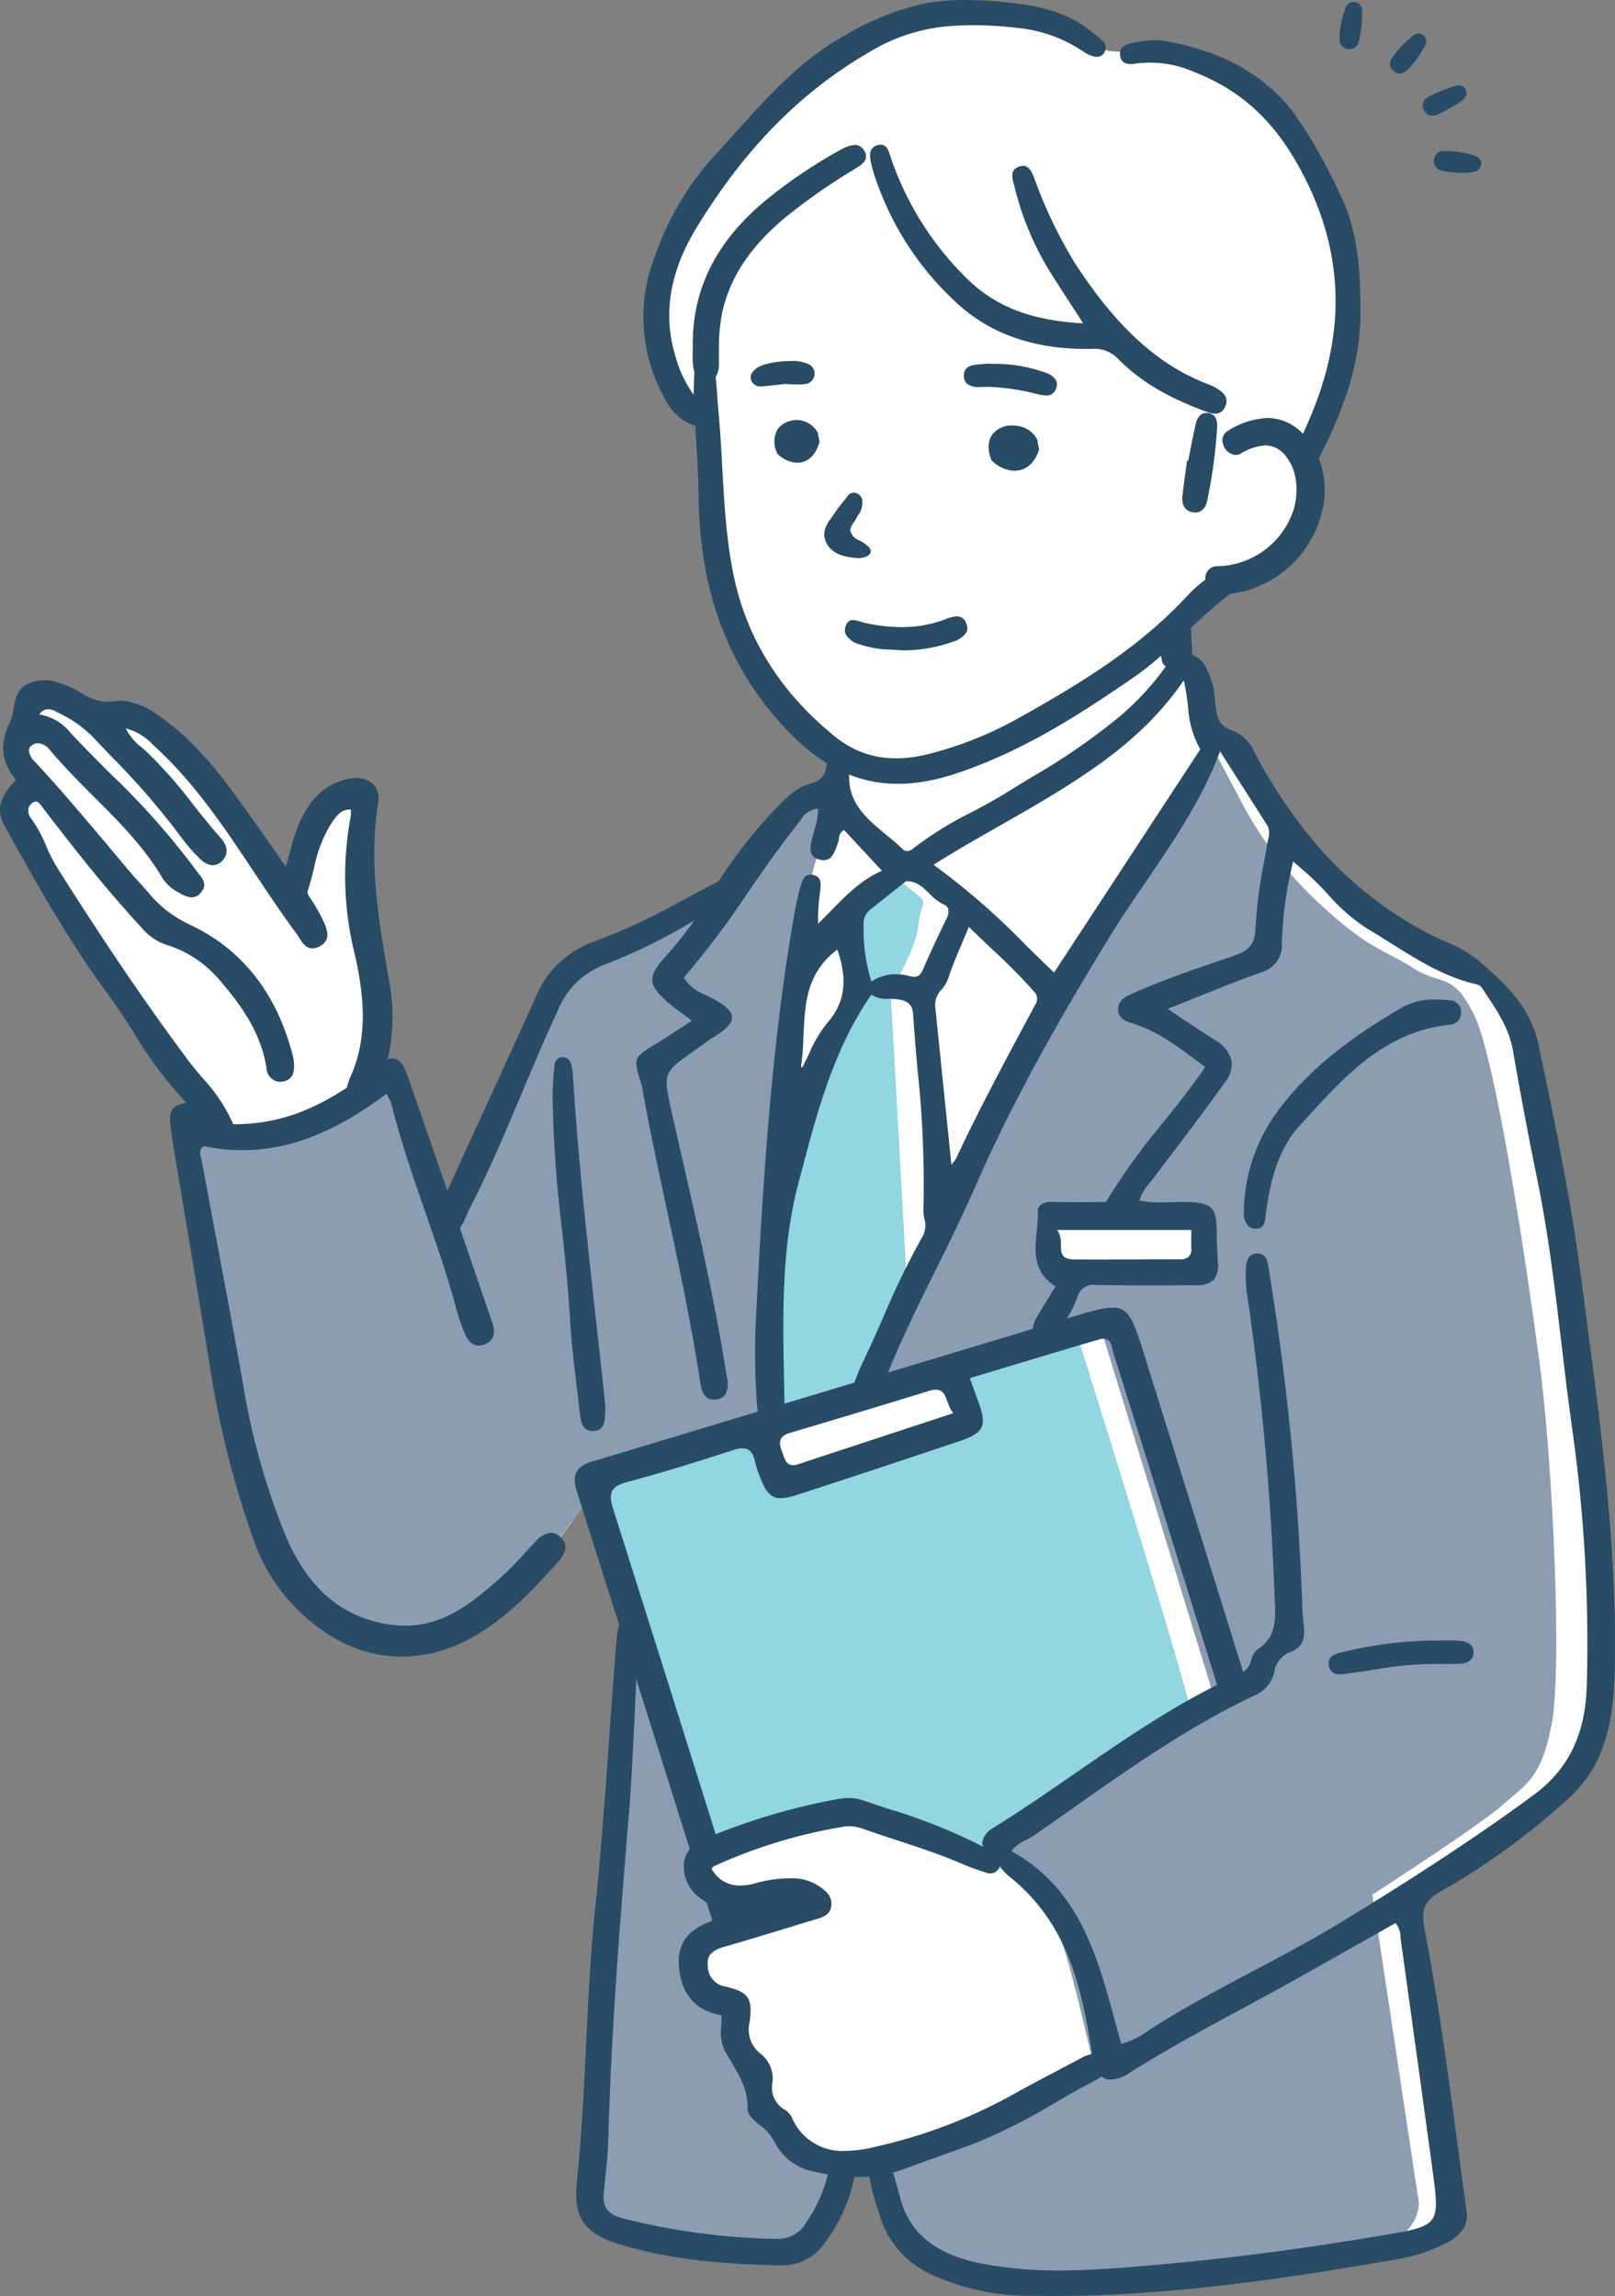 <svg xmlns="http://www.w3.org/2000/svg" xmlns:xlink="http://www.w3.org/1999/xlink" width="223.556" height="317.809" viewBox="0 0 223.556 317.809">
  <rect x="0" y="0" width="223.556" height="317.809" fill="#808080" stroke="none"/>
  <defs>
    <clipPath id="clip-path">
      <rect id="長方形_81" data-name="長方形 81" width="223.556" height="317.809" transform="translate(0 0)" fill="none"/>
    </clipPath>
  </defs>
  <g id="グループ_85" data-name="グループ 85" transform="translate(0 0.004)">
    <g id="グループ_84" data-name="グループ 84" transform="translate(0 -0.004)" clip-path="url(#clip-path)">
      <path id="パス_2051" data-name="パス 2051" d="M217.961,160.267c-1.625-30.265-18.063-19.786-34.727-41.22-4.776-7.407-5.307-11.2-7.657-12.822s-3.183.029-3.79-1.468-1.366-6.583-1.972-7.93-2.047-.224-2.2-2.02-.683-6.284-.683-6.284a72.8,72.8,0,0,1,5.687-5.237c1.289-.823,3.184-.748,5.686-1.646a11.329,11.329,0,0,0,7.271-13.131c-1.707-5.777,4.713-9.315,5.618-18.738,1.411-13.342-1.6-21.225-10.386-31.5-4.551-4.189-7.129-6.284-10.692-6.882s-5-1.721-8.189-1.2c-4.516.4-5.281-.256-6.7-1.566,0,0-19.445-10.29-34.474,1.573-18.531,15.018-27.333,26.574-24.945,40.5,5.3,14.144,6.312,2.326,7.127,22.107-.15,11.135,5.239,23.623,13.195,30.522,2.274,2.17,3.639,2.17,4.245,3.965s-.682,6.434-.682,6.434c-4.415-2.263-8.766,4.935-11.69,8.753a38.465,38.465,0,0,1-6.887,6.434l-15.544,7.257a10.58,10.58,0,0,0-5.459,5.329c-2.047,4.172-14.426,30.4-14.426,30.4-.828-2.037-6.012-18.3-6.728-19.716l-.391.129a5.085,5.085,0,0,0-2.9-.834c2.222-8.148-.433-16.5-1.354-25.854-.217-5.448,2.18-11.005.328-12.2s-3.378-1.417-4.9.763-3.378,5.121-3.705,7.846a9.208,9.208,0,0,1-1.961,4.576s-14.71-20.049-17.652-22.446-4.467-2.07-6.429-1.961c-2.9.35-7.686-2.524-9.48-3.378,0,0-3.16,1.853-2.942,3.16.07,2.165-1.864,5.661-.109,7.954.871,1.525,2.2,2.07,1.152,3.051s-2.863.872-1.9,3.487c3.456,7.137,20.632,32.511,26.3,39.974a7.394,7.394,0,0,0-2.567,2.362c-1.874.78,6.467,44.037,9.105,52.551,11.013,32.959,34.85,18.34,46.973-1.882L91.338,228.4c-.987,14.276-4.92,66.961-5,80.3,5,5.374,19.6,7.263,26.766,6.015,3.412-.255,7.127-6.613,7.127-6.613l1.971-5.237,4.17-.449c1.133,7.386,3.8,14.985,15.317,16.533,11.351-.058,56.251-.694,63.767-8.377.606-3.069-6.6-44.29-6.6-44.29,4.248-3.734,25.127-13.693,26.614-23.042,3.4-19.648-4.81-63.688-7.507-82.965" transform="translate(-4.52 -3.15)" fill="#fff"/>
      <path id="パス_2052" data-name="パス 2052" d="M342.1,618.274l-17.711,5.41c.614,2.029,1.333,4.029,1.829,6.094a1.391,1.391,0,0,1-.969,1.684c-3.272.8-6.4,2.244-9.623,3.227-3.139.957-6.4,1.7-9.469,2.878-1.711.656-4.016,2.082-5.437.327-1.441-1.781-1.847-4.084-2.443-6.235l-23.13,7.065,15.61,51.346s8.21-3.454,11.92-5.3,5.474.788,8.382,1.876,12.885,3.439,14.75,4.938a7.333,7.333,0,0,0,6.113,1.053c.967-.479-3.255-3.027,1.193-5.991s24.534-13.869,25.005-14.907S342.1,618.274,342.1,618.274" transform="translate(-193.148 -434.008)" fill="#92d6df"/>
      <path id="パス_2053" data-name="パス 2053" d="M493.581,430.695c-1.973-14.626-6.064-41.728-9.033-47.589s-4.372-3.809-8.331-6.319-6.2-2.607-12.765-8.719a52.233,52.233,0,0,1-11.565-15.286c-1.653-3.1-3.036-5.716-3.676-6.931-.391.725-.8,1.44-1.214,2.151-3.874,7.692-8.938,14.679-13.911,21.711-2.081,3.491-4.337,6.873-6.359,10.4-1.283,2.238-2.462,4.515-3.751,6.726-8.621,18.051-23.3,48.722-23.3,48.722l32.957-9.885,15.661,50.965-30.924,21.293.935,1.634s6.956,6.225,8.722,10.591,4.149,15.5,4.566,16.918-7.681,6-8.1,6.222-21.8,8.841-21.8,8.841,1.869,7.2,3.945,10.478,1.765,5.13,11.11,6,28.034-.591,36.547-2.26,18.481-2.542,21.077-4.071a5.664,5.664,0,0,0,2.6-4.584l-6.437-42.678s14.744-9.5,18.066-12.443,5.3-3.711,6.749-11.133.208-36.129-1.765-50.755m-46.863-13.32c-.236,1.33-1.718,1.784-2.866,1.606a23.492,23.492,0,0,0-3.608-.161c-4.314.392-8.609.766-12.937.045a2.326,2.326,0,0,1-1.711-2.217c0-1.314-.012-2.625-.117-3.936-.167-2.077,2.085-2.679,3.521-1.838a40.232,40.232,0,0,1,8.349.328l.452.037c2.068-.041,4.135-.032,6.2.094a2.31,2.31,0,0,1,2.918,2.19,20.123,20.123,0,0,1-.2,3.853" transform="translate(-280.561 -242.774)" fill="#8d9db1"/>
      <path id="パス_2054" data-name="パス 2054" d="M303,828.339c-3.716-2.291-2.323-1.49-4.877-5.156s-.348-2.979-2.323-6.416-2.9-4.7-2.9-6.416.929-1.948-1.277-2.864-4.529-.917-4.762-4.01,2.126-3.816,3.617-4.543a8.145,8.145,0,0,0,2.3-1.628l-1.632-4.822s-2.952-1.272-2.867-3.045a2.381,2.381,0,0,1,1.944-2.115L279.3,755.777l-6.731,81.04a12.984,12.984,0,0,0,3.365,2.062c2.441,1.146,13.008,3.208,16.841,3.208a73.624,73.624,0,0,0,10.684-1.375l4.413-11s-1.161.917-4.877-1.375" transform="translate(-191.336 -530.531)" fill="#8d9db1"/>
      <path id="パス_2055" data-name="パス 2055" d="M175.143,366.925l-5.014,1.971-9.476,13.158s-12.014,5.249-17.507,7.841-6.088,4.123-7.879,8.01S121.3,426.884,121.3,426.884l-7.522-20.379a75.029,75.029,0,0,1-7.185,4.113c-2.247.952-5.948,3.662-10.246,4.25s-10.984-1.3-10.984-1.3,5.372,38.756,8.715,48.179,6.126,16.443,12.059,20.615,8.238,3.84,13.491,2.274,12.775-8.4,15.879-11.933a91.594,91.594,0,0,0,6.237-8.246l.909-2.8,24-7.033,1.239-33.648s3.2-28.355,3.75-36.874,2.536-9.789,2.536-10.116.963-7.067.963-7.067" transform="translate(-59.921 -257.569)" fill="#8d9db1"/>
      <path id="パス_2056" data-name="パス 2056" d="M378.847,409.819a44.5,44.5,0,0,0-3.828-2.946c-.375.191-.75.383-1.122.583-.82.44-1.6.936-2.376,1.451-.055.054-.113.106-.168.16-1.4,1.371-2.607,2.949-3.967,4.36a28.9,28.9,0,0,1,1.917,5.521,10.261,10.261,0,0,1-1.071,8.517c-1.54,2.752-3.31,5.326-4.9,8.041-.267.455-.519.916-.765,1.38-1.589,5.185-3.3,11.391-3.387,13.6-.144,3.5-.955,31.473-.955,31.473l12.959-3.573S377,463.557,377,463.434s-2.251-40.581-2.251-40.581,3.443-5.738,3.81-8.973,1.172-3.143.293-4.061" transform="translate(-251.46 -285.611)" fill="#92d6df"/>
      <path id="パス_2057" data-name="パス 2057" d="M219.523,382.819q-.368-2.763-.732-5.525c-1.446-11.023-3.785-22.077-5.849-31.83-1.071-5.064-4.46-8.292-8.448-11.694a18.326,18.326,0,0,0-4.516-2.531c-.736-.327-1.5-.665-2.214-1.036a52.8,52.8,0,0,1-17.886-15.285,69.7,69.7,0,0,1-6.311-10,5.524,5.524,0,0,0-3.1-2.882c-1.514-.515-1.943-1.515-2.144-2.962-.045-.328-.085-.658-.125-.989l0-.035a11.778,11.778,0,0,0-1.246-4.706,4.057,4.057,0,0,0-1.863-1.748l-.057-.024v-.061c-.013-.674-.055-1.375-.089-1.938-.056-.928-.113-1.887-.087-2.84a1.6,1.6,0,0,0-.056-.458c-1.023.911-2.045,1.822-3.08,2.72-.387.336-.775.681-1.169,1.019a15.017,15.017,0,0,0,.268,2.316,1.552,1.552,0,0,0,.486.838l.06.056-.047.067a38.393,38.393,0,0,1-6.683,7.13,90.292,90.292,0,0,1-11.909,8.159c-1.084.66-2.2,1.343-3.3,2.027-1.6,1-3.291,1.9-4.934,2.777a49.2,49.2,0,0,0-8.131,5.042,1.281,1.281,0,0,1-.786.331.9.9,0,0,1-.637-.281c-.7-.678-1.481-1.322-2.236-1.946-2.878-2.376-5.6-4.621-5.108-9.074a1.68,1.68,0,0,0-1.389-2.02,2.235,2.235,0,0,0-.285-.019c-1.088,0-1.292.779-1.529,1.68a2.687,2.687,0,0,1-1.106,1.89,7.027,7.027,0,0,1-1.261.5,6.838,6.838,0,0,0-1.264.5,12.126,12.126,0,0,0-2.346,1.827,67.6,67.6,0,0,0-8.956,11.158c-1.686.841-3.357,1.732-4.985,2.6a85.63,85.63,0,0,1-12.013,5.635,13.658,13.658,0,0,0-8.34,7.856c-2.157,4.786-4.383,9.639-6.536,14.331-1.864,4.064-3.785,8.253-5.664,12.4-1.788-5.216-3.6-10.474-5.411-15.671-.659-1.889-1.278-2.66-2.136-2.66a2.073,2.073,0,0,0-.708.147,26.766,26.766,0,0,0,.31-10.249l-.185-1.068c-1.37-7.884-2.787-16.036-1.433-24.257a2.894,2.894,0,0,0-.462-2.249,2.959,2.959,0,0,0-2.035-1.11,4.723,4.723,0,0,0-1.61.082c-2.241.483-5.447,1.807-7.408,7.7-.319.96-.583,1.935-.888,3.065-.119.441-.245.906-.382,1.4-.462-.66-1.472-2.106-1.472-2.106-1.1-1.572-2.134-3.057-3.161-4.5-3.733-5.26-7.594-10.7-13.276-14.514A9.825,9.825,0,0,0,17.463,298a5.781,5.781,0,0,0-1.642.015,5.549,5.549,0,0,1-1.6.029,7.959,7.959,0,0,1-2.83-1.08,12.866,12.866,0,0,0-4.442-1.805,5.51,5.51,0,0,0-2.838.354c-1.743.7-1.992,2.128-2.233,3.511a7.148,7.148,0,0,1-.478,1.812c-1.5,3.164-1.255,5.575.814,8.052-2.343,2.5-2.768,4.242-1.569,6.4,4.31,7.762,8.767,15.789,14.236,23.189,1.3,1.755,2.5,3.634,3.668,5.456a55.549,55.549,0,0,0,7.013,9.411c.079.079.153.161.229.241a6.635,6.635,0,0,0-.987.266c-1.206.415-1.31,1.417-1.243,2.438.046.7.133,1.432.266,2.233q.89,5.381,1.793,10.76c1.212,7.25,2.466,14.747,3.644,22.13a131.827,131.827,0,0,0,5.745,22.4,25.339,25.339,0,0,0,9.956,13.036A18.81,18.81,0,0,0,55.6,430.267h0a19.838,19.838,0,0,0,9.049-2.3c5.005-2.554,8.827-6.589,12.624-10.85,1.206-1.353,1.314-2.459.329-3.38a1.976,1.976,0,0,0-1.356-.623,3.438,3.438,0,0,0-2.189,1.3c-.483.5-.963,1.026-1.428,1.532-.922,1.006-1.876,2.045-2.9,2.977-4.246,3.858-8.206,7.052-13.67,7.052a14.553,14.553,0,0,1-1.956-.135c-6.8-.925-11.633-5.109-14.761-12.789a97.355,97.355,0,0,1-5.637-20.126c-1.208-6.889-2.521-13.878-3.791-20.637q-1.01-5.376-2.008-10.754c-.021-.116-.055-.235-.09-.356-.143-.505-.305-1.078.363-1.548l.034-.024.041.008a26.338,26.338,0,0,0,5.288.547c6.483,0,12.8-2.46,19.875-7.742l.094-.07.05.1c.114.238.217.431.3.6a3.391,3.391,0,0,1,.329.747c1.259,5.09,3.009,10.122,4.7,14.988,1.534,4.409,3.119,8.969,4.336,13.561a23.838,23.838,0,0,0,1.122,3.187c.471,1.112,1.117,1.675,1.921,1.675a2.3,2.3,0,0,0,.835-.175c1.206-.475,1.56-1.47,1.051-2.956q-1.45-4.234-2.9-8.47l-1.592-4.658a7.889,7.889,0,0,0,.881-1.683c.139-.324.27-.629.413-.907,2.723-5.277,5.06-10.833,7.321-16.206,1.583-3.762,3.22-7.653,4.976-11.417a11.286,11.286,0,0,1,6.566-6.316,75.494,75.494,0,0,0,12.3-6.076,54.532,54.532,0,0,1-4.037,5.067c-2.492,2.791-2.421,3.856.419,6.331.669.583,1.4,1.115,2.185,1.692.315.231.64.469.978.722l.107.081-.113.073c-.5.325-.987.644-1.468.959-1.137.746-2.212,1.45-3.309,2.121l-.046.028c-3.187,1.949-3.187,1.949-2.116,5.407A9.226,9.226,0,0,1,89,352.1c.03.189.06.379.095.567.988,5.328,2.142,10.717,3.261,15.939,1.657,7.736,3.371,15.735,4.574,23.694.178,1.178.539,2.381,1.859,2.381a2.515,2.515,0,0,0,.344-.025,1.8,1.8,0,0,0,1.246-.637,3.282,3.282,0,0,0,.249-2.4c-.046-.307-.1-.613-.152-.918l-.009-.049c-.039-.222-.077-.443-.113-.665-1.472-9.184-3.574-18.394-5.608-27.3-.587-2.571-1.194-5.229-1.776-7.847l-.016-.072c-1.187-5.336-1.187-5.336,3.248-8.446.3-.209.592-.423.89-.639.593-.431,1.206-.877,1.839-1.27,1.689-1.049,2.43-1.87,2.4-2.663-.026-.809-.857-1.61-2.7-2.6-.3-.161-.614-.31-.923-.457a6,6,0,0,1-3.012-2.359l-.032-.058.044-.05a126.3,126.3,0,0,0,8.944-11.911c2.2-3.187,4.477-6.483,6.958-9.552.1-.123.195-.249.291-.377a2.827,2.827,0,0,1,2.243-1.473l.1,0,0,.1a8.912,8.912,0,0,1-.475,2.676c-.1.34-.2.691-.278,1.04l-.065.272c-.287,1.193-.612,2.545,1.057,2.953a2.255,2.255,0,0,0,.531.069c1.124,0,1.5-1.071,1.845-2.033.047-.133.094-.264.142-.391a3.21,3.21,0,0,0,.14-.586,1.383,1.383,0,0,1,.623-1.146l.066-.036,5.263,5.663-.122.053c-2.756,1.2-4.809,3.293-6.982,5.513-.516.527-1.05,1.073-1.594,1.6l-.157.154-.005-.218a28.113,28.113,0,0,1,.25-3.932l.051-.452c.1-.865.213-1.845-.877-2.129a1.781,1.781,0,0,0-.444-.062c-.947,0-1.21.95-1.422,1.714l-.028.1a42.48,42.48,0,0,0-.9,4.155c-3.114,18-4.249,36.57-5.145,54.048a95.935,95.935,0,0,0,.079,13.46,5.884,5.884,0,0,0,.127.848l-23.052,6.94c-2.175.655-2.711,1.944-2.035,4.071q2.949,9.281,5.88,18.567a1.527,1.527,0,0,0-.091.253,12.716,12.716,0,0,0-.31,2.108c-.256,3.151-.55,7.227-.862,11.555-.616,8.537-1.314,18.213-1.978,24.383-.705,6.556-1.03,13.241-1.344,19.707-.305,6.288-.621,12.789-1.287,19.162-.5,4.814,1.064,7.049,5.988,8.538,7.471,2.259,15.1,2.731,22.221,2.9l.2,0a7.119,7.119,0,0,0,5.964-3.191,22.393,22.393,0,0,0,4.047-9.048c.135,0,.271.007.405.007h0q.847,0,1.664-.068a33.031,33.031,0,0,0,1.343,5.075l.124.384a13,13,0,0,0,7.187,8.113,32.018,32.018,0,0,0,13.222,2.911c1.206.028,2.439.042,3.665.042,16.931,0,33.834-2.7,48.348-5.224a23.813,23.813,0,0,0,5.643-1.942c2.392-1.1,3.42-2.6,3.142-4.606q-.59-4.252-1.154-8.508l-.027-.2c-1.345-10.035-2.736-20.412-4.675-30.537-.464-2.426.126-3.76,2.179-4.923a97.238,97.238,0,0,0,16.818-12.051,19.948,19.948,0,0,0,4.347-5c2.734-4.814,3-10.014,3.05-15.823.14-15.838-1.977-31.732-4.027-47.122M32.5,356.563l-.213,0a23.2,23.2,0,0,0-4.3-6.449c-.685-.812-1.392-1.65-2.034-2.512-5.686-7.634-11.423-16.076-18.054-26.568a23.459,23.459,0,0,1-1.5-2.962,18.765,18.765,0,0,0-2.1-3.85,1.686,1.686,0,0,1-.384-1.275,1.363,1.363,0,0,1,.657-.911.661.661,0,0,1,.444-.132c.289.038.538.364.778.678l.032.041c3.938,5.152,8.57,11.113,13.706,16.659a7.689,7.689,0,0,0,3.422,2.426,15.705,15.705,0,0,1,7.44,4.9c2.911,3.386,5.711,7.2,6.489,12.15a2.017,2.017,0,0,0,1.617,1.924,2.226,2.226,0,0,0,.692-.025c1.509-.278,1.577-1.615,1.5-2.6a5.763,5.763,0,0,0-.155-.96c-2.218-8.63-7-14.73-14.214-18.131a16.347,16.347,0,0,1-5.764-4.433c-.39-.466-.807-.921-1.212-1.363-.376-.41-.764-.834-1.129-1.265-.948-1.121-1.892-2.244-2.844-3.378C12,314.51,8.515,310.359,4.884,306.447a2.582,2.582,0,0,1-.889-1.637.985.985,0,0,1,.426-.7,1.3,1.3,0,0,1,1-.262,2.38,2.38,0,0,1,1.444.864c1.9,2.287,4.039,4.425,6.108,6.493,3.364,3.362,6.841,6.839,9.363,11.036a5.7,5.7,0,0,0,2.247,2.174c.1.05.194.1.308.165a4.23,4.23,0,0,0,1.4.566,1.613,1.613,0,0,0,1.5-.629c.942-1.082.282-1.912-.3-2.648-.116-.146-.233-.293-.338-.443a104.875,104.875,0,0,0-11.991-13.5c-1.8-1.8-3.657-3.667-5.425-5.557a6.9,6.9,0,0,0-4.2-2.5l-.1-.012a1.475,1.475,0,0,1,1.431-.727,2.523,2.523,0,0,1,.844.3l.241.128a17.3,17.3,0,0,1,4.737,3.228c.851.908,1.71,1.81,2.571,2.714a104.675,104.675,0,0,1,9.959,11.526,21.19,21.19,0,0,0,2.345,2.668,3.053,3.053,0,0,0,1.682,1.014,1.733,1.733,0,0,0,1.464-.56c.923-.9.861-2.07-.172-3.221-1.342-1.5-2.61-3.1-3.837-4.647a60.392,60.392,0,0,0-6.6-7.444c-.162-.147-.329-.292-.5-.439a7.6,7.6,0,0,1-2.2-2.615,7.49,7.49,0,0,1,3.718,2.218l.228.209c5.588,5.085,9.789,11.4,13.852,17.513,1.845,2.775,3.753,5.644,5.77,8.366.144.194.281.411.413.621.436.691.887,1.405,1.669,1.508a1.953,1.953,0,0,0,1.135-.243c1.8-.9,1.03-2.551.467-3.757a24.666,24.666,0,0,0-1.363-2.424l-.151-.246c-.06-.1-.127-.2-.195-.294-.237-.342-.461-.666-.341-1.022.34-1.009.6-2.058.86-3.073a18.039,18.039,0,0,1,2.594-6.533c.613-.831,1.246-1.69,2.52-1.617,0,.1,0,.19,0,.287a3.991,3.991,0,0,1-.046.743,44.719,44.719,0,0,0,.559,18.937c1.1,4.8,2.04,11.04-.462,16.749a11.9,11.9,0,0,0-.621,1.786c-4.932,3.255-9.485,4.831-14.375,5.032-.367.015-.758.03-1.139.03m136.321-51.448.067-.178,1.827,2.862c1.583,2.481,3.156,4.944,4.721,7.411a2.32,2.32,0,0,1,.118,1.839c-.029.14-.058.279-.081.418-.148.891-.307,1.78-.466,2.672a66.131,66.131,0,0,0-1.224,9.492c-.059,1.892-.88,2.9-2.926,3.6l-1.449.492c-4.195,1.422-8.532,2.893-12.643,4.747-.937.423-2,.9-1.973,2.2s1.013,1.62,2.058,1.953l.068.022c3.234,1.031,5.836,2.962,8.614,5.023q.612.454,1.229.907l.073.053-.051.075c-1.8,2.666-3.84,5.211-5.814,7.68a90.7,90.7,0,0,0-7.856,10.9l-.027.047h-.055c-.539,0-1.106,0-1.691.008h-.155c-.668,0-1.359.008-2.065.008-1.235,0-2.25-.012-3.194-.039l-.2,0a2.408,2.408,0,0,0-1.752.492,1.092,1.092,0,0,0-.3.837,20.034,20.034,0,0,1-.159,2.714c-.283,2.734-.575,5.562,2.525,7.619l.076.05-.047.077c-.248.4-.495.8-.756,1.224-.624,1.007-1.214,1.958-1.777,2.949a3.826,3.826,0,0,0-.575,1.621q-10.02,3.026-20.042,6.046c.108-.261.215-.523.324-.784,1.908-4.585,4.147-9.11,6.313-13.486,1.859-3.756,3.781-7.64,5.486-11.548,5.538-12.692,12.445-24.488,18.47-34.352,1.616-2.646,3.4-5.259,5.119-7.785,3.791-5.562,7.712-11.314,10.19-17.857m-3.913,68.517a1.593,1.593,0,0,1-.323,1.231,1.734,1.734,0,0,1-1.29.387q-1.057,0-2.115,0-2.149,0-4.3.012h-.209q-2.253.01-4.507.013-1.707,0-3.414-.013c-1.864-.016-1.876-.892-1.89-2a3.422,3.422,0,0,0-.414-1.933l-.1-.146H164.9v.094c0,.229,0,.448-.006.658v.085c-.007.589-.013,1.1.014,1.617m-55.571,25.642q9.633-2.849,19.232-5.809c2.728-.838,2.12,1.559,3.4,3.071l-21.492,7.072c-1.675.551-1.831-.742-2.233-1.769-.476-1.217-.448-2.108,1.092-2.564m21.034-61.406a5.023,5.023,0,0,0,.873-1.469c.526-1.643,1.21-3.247,1.939-4.956.288-.676.584-1.369.88-2.088l.055-.132.1.1c1.053,1.045,2.112,2.045,3.139,3.015a78.838,78.838,0,0,1,5.787,5.854,1.4,1.4,0,0,1,.143,1.832l-.925,1.728c-3.391,6.333-6.9,12.881-10.006,19.5a2.818,2.818,0,0,1-.3.444c-.058.077-.351.478-.351.478l-.608-5.924c-.57-5.556-1.112-10.843-1.648-16.13a3.123,3.123,0,0,1,.919-2.257m-1.031-17.307c3.094-1.938,6.177-3.7,9.172-5.4,3.272-1.866,6.363-3.628,9.419-5.583,5.508-3.524,11.236-7.694,15.817-14.291l.125-.18.047.213c.258,1.17.4,2.29.539,3.38a13.463,13.463,0,0,0,1.664,5.9l.033.051-20.238,30.9-.083-.079c-1.29-1.22-2.568-2.471-3.8-3.681l-.038-.037a98.489,98.489,0,0,0-12.655-11.034l-.117-.081Zm-8.874,6.291c1.182-.957,2.392-1.912,3.561-2.835l1.264-1,.112-.09.024-.016h.07c1.414,0,2.27.838,3.177,1.725a6.815,6.815,0,0,0,1.967,1.5,1.051,1.051,0,0,1,.619.567,2.219,2.219,0,0,1-.335,1.574l-.019.039c-1.058,2.226-2.152,4.528-3.147,6.834-.3.7-.659.993-1.2.993a2.22,2.22,0,0,1-.561-.083,7.823,7.823,0,0,0-2-.278,6.025,6.025,0,0,0-3.265.944l-.1.063-.039-.112a23.521,23.521,0,0,1-1.04-7.555l-.006-.257a2.376,2.376,0,0,1,.926-2.02m-9.243,17.426c.177-4.229.361-8.6,4.573-11.819l.106-.081.043.126c1.425,4.183.982,7.279-1.436,10.039A17.78,17.78,0,0,0,112,346.793c-.3.634-.608,1.29-.947,1.924l-.179-.058a39.244,39.244,0,0,0,.348-4.382m-2.634,50.845q-.026-1.7-.063-3.409c-.177-8.9-.36-18.1,2.014-27.056l.41-1.551c2.2-8.324,4.467-16.931,9.615-24.4l.057-.082.08.06a3.846,3.846,0,0,0,2.269.517c.285.007.579.015.867.041,1.286.12,2.449.367,2.559,2.064.168,2.6.4,5.232.618,7.793a144.952,144.952,0,0,1,.807,19.292,5.543,5.543,0,0,0,.131,1.254,3.149,3.149,0,0,1-.209,2.382,111.113,111.113,0,0,0-5.476,11.252c-.88,2-1.79,4.062-2.75,6.062-.466.972-.874,1.985-1.25,2.992l-9.677,2.915ZM86.844,406.086c4.924-1.317,9.8-2.837,14.645-4.411,1.8-.583,2.675-.148,3.026,1.634a12.986,12.986,0,0,0,.612,1.862c1.152,3.187,2.078,3.71,5.3,2.664q11.181-3.625,22.321-7.377c3.53-1.185,3.923-2.129,2.614-5.655-.321-.866-.628-1.737-1.113-3.084,6.194-1.862,12.041-3.657,17.915-5.364,1.743-.506,1.709,1.094,2.012,2.053q4.1,12.962,8.124,25.948,3.088,9.907,6.173,19.816c-6.967,3.492-13.408,7.935-19.663,12.25-3.715,2.562-7.557,5.212-11.461,7.63a2.82,2.82,0,0,0-1.385,1.955.974.974,0,0,0,.174.595,77.2,77.2,0,0,0-13.2-5.284c-1.079-.356-2.3-.76-3.482-1.165a6.134,6.134,0,0,0-2-.32,8.177,8.177,0,0,0-1.633.173,87.058,87.058,0,0,0-16.755,4.842q-7.058-22.516-14.189-45.009c-.71-2.224-.351-3.135,1.965-3.755m24.754,102.5a4.471,4.471,0,0,1-3.895,2.273c-.07,0-.141,0-.213,0a93.5,93.5,0,0,1-21.484-2.891c-1.846-.515-2.6-1.555-2.441-3.372.07-.8.156-1.617.242-2.422.17-1.594.346-3.242.389-4.869.39-14.709,1.531-29.27,2.872-45.416.252-2.619.742-11.887,1-18.52q3.718,11.781,7.429,23.564a3.378,3.378,0,0,0-.832,2.106,5.446,5.446,0,0,0,2.626,4.908c.169.123.344.233.522.339l.8,2.525c-2.912,1.075-5.04,2.741-4.6,6.7.4,3.63,2.421,5.833,5.843,6.377.029.549,0,1.087-.019,1.607a5.883,5.883,0,0,0,.433,3.211c.279.509.579,1.014.879,1.518,1.229,2.067,2.39,4.019,2.332,6.555-.021.941.882,1.672,1.679,2.317l.232.188a6.223,6.223,0,0,1,1.769,2.065,7.688,7.688,0,0,0,5.6,4.211c.63.15,1.243.275,1.845.379a20.092,20.092,0,0,1-3.013,6.647m5.441-9.914a7.543,7.543,0,0,1-7.447-4.683,2.857,2.857,0,0,0-1.058-1.073,3.478,3.478,0,0,1-1.605-3.65,4.353,4.353,0,0,0-1.726-4.1,4.22,4.22,0,0,1-1.439-4.271c.456-3.387-.123-4.225-3.442-4.98a2.878,2.878,0,0,1-2.342-2.852c-.162-1.322.491-2.119,2.118-2.587,3.74-1.076,7.522-2.237,11.18-3.36l1.316-.4c.1-.032.21-.062.34-.1.928-.266,2.082-.6,2.157-2s-.984-2.094-1.918-2.7a6.24,6.24,0,0,0-3.239-.961q-.3-.012-.6-.012a18.252,18.252,0,0,0-4.85.714,7.611,7.611,0,0,1-1.977.286,4.341,4.341,0,0,1-4-2.32l.059-.076a.9.9,0,0,1,.261-.267,70.414,70.414,0,0,1,18.05-5.489,3.857,3.857,0,0,1,.69-.061,6.045,6.045,0,0,1,2.014.4c1.513.537,3.063,1.047,4.562,1.54l.046.015c2.987.982,6.076,2,9.011,3.27.99.429,2.029.782,3.034,1.122l.316.107a1.662,1.662,0,0,0,.537.094,1.3,1.3,0,0,0,1.135-.657,1.646,1.646,0,0,0,.178-.4,6.678,6.678,0,0,0,1.29,1.466c8.059,6.349,10.053,15.4,11.405,24.136.024.156.05.305.076.451a4.314,4.314,0,0,0-1.453.53q-1.322.7-2.65,1.4c-2.489,1.31-5.063,2.664-7.577,4.073a71.268,71.268,0,0,1-18.318,6.832,17.479,17.479,0,0,1-4.141.564m81.27,2.66c1.037,7.62.974,7.7-6.712,9l-.224.038c-11.46,1.94-22.153,3.316-32.689,4.206-4.071.344-8.056.652-12.046.652a54.952,54.952,0,0,1-10.811-.97c-6.433-1.281-10.019-4.253-11.286-9.353-.27-1.087-.6-2.175-.921-3.237q.831-.223,1.648-.524c1.379-.511,2.775-1.008,4.126-1.49,1.936-.69,3.938-1.4,5.9-2.16a78.4,78.4,0,0,0,10.718-5.455c1.829-1.053,3.722-2.142,5.626-3.127a4.053,4.053,0,0,0,.841-.565,1.825,1.825,0,0,0,1.265.474,5.719,5.719,0,0,0,2.838-1.086c4.949-3.112,10.176-5.936,15.233-8.667,2.564-1.385,5.216-2.818,7.822-4.283q4.652-2.617,9.286-5.237l4.273-2.412.051.064a3.116,3.116,0,0,1,.626,1.872c.013.146.027.291.046.433,1.715,12.309,3.11,22.421,4.39,31.824m21.351-67.169c-.166,6.834-2.506,11.682-7.363,15.258-7.45,5.484-15.651,10.9-26.593,17.571-3.979,2.426-8.166,4.645-12.22,6.795-4.509,2.391-9.171,4.862-13.567,7.629-.288.181-.574.37-.862.56a11.824,11.824,0,0,1-3.741,1.874l-.089.021-.025-.087c-.314-1.1-.62-2.23-.922-3.338-2.4-8.838-4.885-17.976-14.162-23.21l-.091-.052.061-.085a5.256,5.256,0,0,1,1.984-1.471,10.66,10.66,0,0,0,1.116-.646c1.767-1.223,3.543-2.474,5.266-3.687,7.969-5.612,16.21-11.414,25.253-15.674a4.557,4.557,0,0,0,2.693-3.194,3.552,3.552,0,0,1,2.009-2.708c2.066-.715,2.316-2.118,2.056-4a30.427,30.427,0,0,1-.211-3.228l-.016-.534a370.917,370.917,0,0,0-4.669-45.794c-.128-.818-.4-1.659-1.439-1.7h-.088c-.913,0-1.434.595-1.547,1.768a20.261,20.261,0,0,0,.307,4.954,383.991,383.991,0,0,1,3.641,40.672c.009.214.019.427.03.64.126,2.617.245,5.089-2.432,6.8a2.923,2.923,0,0,0-.858,1.564l-.036.114a2.647,2.647,0,0,1-1.043,1.424q-6.88-22.072-13.763-44.144c-2.225-7.126-2.543-7.241-9.753-5.062l-.88.265a16.043,16.043,0,0,0,1.423-2.888,2.291,2.291,0,0,1,2.586-1.755l.16,0c2.291.041,4.7.061,7.373.061,1.9,0,3.947-.01,6.261-.031a3.356,3.356,0,0,0,2.488-.706,3.275,3.275,0,0,0,.579-2.534l-.016-.356c-.055-1.2-.112-2.435-.118-3.652-.017-3.541-.646-4.178-4.2-4.262q-.245-.005-.49-.006c-.511,0-1.034.017-1.545.033-.483.015-1.031.033-1.559.033a12.965,12.965,0,0,1-2.813-.257l-.1-.022.03-.1a6.9,6.9,0,0,1,1.417-2.345c.164-.2.326-.4.48-.606.833-1.108,1.669-2.214,2.524-3.344,2.454-3.246,4.992-6.6,7.4-9.966a3.943,3.943,0,0,0,.89-3.043,4.559,4.559,0,0,0-2.277-2.785c-1.486-.948-2.942-1.915-4.483-2.939l-.116-.077c-.59-.391-1.192-.792-1.814-1.2l-.15-.1.167-.066c1.269-.5,2.505-1,3.727-1.493,3.1-1.251,6.034-2.432,9.027-3.5a3.883,3.883,0,0,0,2.9-4.064,50.906,50.906,0,0,1,1.526-11.131l.039-.149.578.5c.362.314.661.573.963.829a41.25,41.25,0,0,1,3.232,3.173,25.907,25.907,0,0,0,5.53,4.825c1.117.656,2.235,1.359,3.321,2.042,3.663,2.3,7.45,4.687,11.9,5.663a1.252,1.252,0,0,1,.656.526q.283.434.569.865c1.554,2.352,3.16,4.783,3.671,7.731,1.085,6.269,2.174,12.041,3.326,17.646,1.574,7.652,2.509,15.522,3.413,23.132.474,3.992.964,8.12,1.542,12.172a211.507,211.507,0,0,1,1.941,34.85" transform="translate(0 -200.954)" fill="#284b66"/>
      <path id="パス_2058" data-name="パス 2058" d="M260.442,540.555c.116,1.073.419,2.17,1.794,2.171h.036c1.541-.022,1.6-1.372,1.646-2.266.013-.264.01-.532.007-.816l0-.463-.056-.6c-.042-.457-.088-.943-.14-1.428q-.473-4.374-.964-8.746c-1.265-11.359-2.572-23.105-3.294-34.717a8.511,8.511,0,0,0-.225-1.645c-.19-.712-.594-1.073-1.2-1.073a1.145,1.145,0,0,0-1.133,1.133,41.811,41.811,0,0,0-.271,4.236A171.62,171.62,0,0,0,257.93,514.7c.436,4.081.887,8.3,1.122,12.474.176,3.123.555,6.285.922,9.344.158,1.319.322,2.683.468,4.041" transform="translate(-180.15 -344.647)" fill="#284b66"/>
      <path id="パス_2059" data-name="パス 2059" d="M606.194,467.724a1.67,1.67,0,0,0,1.612-1.833,1.609,1.609,0,0,0-1.617-1.549c-.382-.048-.774-.065-1.155-.081-.172-.007-.345-.014-.519-.025q-.159,0-.318,0a8.841,8.841,0,0,0-4.559,1.095c-5.415,3.152-12.27,7.635-17.246,14.376a23.908,23.908,0,0,0-4.658,13.934,2.651,2.651,0,0,0,.555,1.886,1.5,1.5,0,0,0,1.1.426h.016c1.155,0,1.248-.931,1.332-1.766.014-.139.028-.276.047-.408.61-4.306,1.6-8.757,4.715-12.146.274-.3.99-1.082.99-1.082,5.335-5.842,10.851-11.883,19.7-12.823" transform="translate(-405.551 -325.876)" fill="#284b66"/>
      <path id="パス_2060" data-name="パス 2060" d="M635.089,761.945c-.447-.028-.929-.041-1.517-.041-.362,0-.725.005-1.088.01h-.06c-.383.006-.765.011-1.147.011h0a53.908,53.908,0,0,0-12.029,1.541l-.165.039c-.967.228-2.17.511-1.962,1.825a1.344,1.344,0,0,0,1.53,1.245,7.376,7.376,0,0,0,.995-.093l.251-.034c1.694-.218,3.393-.488,5.035-.751l.617-.1a51.01,51.01,0,0,1,7.594-.441h.091c.6-.005,1.206-.01,1.81-.02,1.362-.023,2.093-.563,2.112-1.561s-.676-1.546-2.066-1.631" transform="translate(-433.182 -534.832)" fill="#284b66"/>
      <path id="パス_2061" data-name="パス 2061" d="M386.889,233.009a11.331,11.331,0,0,0,.607-1.026,2.887,2.887,0,0,0,.6-2.281,1.267,1.267,0,0,0-1.023-.9,1,1,0,0,0-.178-.009,1.164,1.164,0,0,0-.856.55l-.766.965c-.211.265-.429.54-.638.828-.173.238-.338.485-.483.7-.13.2-.26.391-.4.582l-.033.046a4.6,4.6,0,0,0-.744,1.351,2.682,2.682,0,0,0,.394,2.309,3.76,3.76,0,0,0,1.986,1.369,8.231,8.231,0,0,0,1.2.258l.122.02c.1.017.206.032.311.045a4.366,4.366,0,0,0,.729.037l.068,0a2.7,2.7,0,0,0,.484-.072c.71-.174,1.081-.539,1.017-1a1.23,1.23,0,0,0-.5-.665l-.048-.04a5.013,5.013,0,0,0-.628-.445c-.146-.091-.3-.168-.439-.236a3.293,3.293,0,0,1-.487-.275,1.873,1.873,0,0,1-.58-.694,1.076,1.076,0,0,1-.125-.55,2.064,2.064,0,0,1,.407-.864" transform="translate(-268.763 -160.604)" fill="#284b66"/>
      <path id="パス_2062" data-name="パス 2062" d="M360.122,199.724l.059.057a4.172,4.172,0,0,0,2.316,1.175h0c1.6.2,2.886-.831,3.435-2.757l.027-.094-.24-1.277-.022-.046a3.347,3.347,0,0,0-5.471-.519,3.44,3.44,0,0,0-.134,3.382Z" transform="translate(-252.521 -136.935)" fill="#284b66"/>
      <path id="パス_2063" data-name="パス 2063" d="M465.9,199.526a3.588,3.588,0,0,0-2.769-1.872,4.532,4.532,0,0,0-.68-.052,3.348,3.348,0,0,0-2.682,1.166c-.488.62-.921,1.744-.217,3.581l.025.074.066.063a4.88,4.88,0,0,0,2.581,1.337,3.709,3.709,0,0,0,.554.043c1.549,0,2.773-1.035,3.358-2.838l.031-.084-.243-1.366Z" transform="translate(-322.334 -138.709)" fill="#284b66"/>
      <path id="パス_2064" data-name="パス 2064" d="M460.411,172.429a1.445,1.445,0,0,0,.056-1.154,2.526,2.526,0,0,0-1.487-1.11,20.537,20.537,0,0,0-7.095-1.223c-.145,0-.291,0-.436-.008s-.295-.008-.441-.008a4.9,4.9,0,0,0-.531.025c-.151.016-.309.029-.47.041-1.024.08-2.3.18-2.323,1.53a1.5,1.5,0,0,0,.378,1.126,2.515,2.515,0,0,0,1.785.5c.2,0,.406-.007.6-.013l.138,0q.247-.008.491-.008a30.617,30.617,0,0,1,6.606.965l.235.052a5.578,5.578,0,0,0,1.162.175,1.31,1.31,0,0,0,1.331-.885" transform="translate(-314.26 -118.579)" fill="#284b66"/>
      <path id="パス_2065" data-name="パス 2065" d="M353.721,170.818l.009.073h.087c.232,0,.466.005.7.01s.469.01.7.01c.356,0,.649-.012.92-.038a1.452,1.452,0,0,0,1.361-1.183,1.425,1.425,0,0,0-.79-1.578,5.334,5.334,0,0,0-2.513-.439c-1.7,0-3.943.366-4.759,1.044-.481.4-.937.906-.668,1.626a1.316,1.316,0,0,0,1.356.85c.079,0,.159,0,.241-.012.813-.076,1.637-.169,2.434-.26l.919-.1" transform="translate(-244.771 -117.7)" fill="#284b66"/>
      <path id="パス_2066" data-name="パス 2066" d="M394.229,290.047a14.431,14.431,0,0,0,4.675.811c.459.028.933.057,1.389.1a20.344,20.344,0,0,0,7.05-1.192,3.24,3.24,0,0,0,1.938-1.374,1.53,1.53,0,0,0-.11-1.251,1.305,1.305,0,0,0-1.254-.895,5.059,5.059,0,0,0-1.623.415l-.212.078a16.694,16.694,0,0,1-5.822,1,23.563,23.563,0,0,1-5.032-.581c-.216-.047-.435-.113-.647-.176a3.89,3.89,0,0,0-1.053-.221c-.3,0-.678.082-.95.719a1.51,1.51,0,0,0-.063,1.21,2.916,2.916,0,0,0,1.714,1.361" transform="translate(-275.464 -200.934)" fill="#284b66"/>
      <path id="パス_2067" data-name="パス 2067" d="M392.634,62.875c3.344-6.485,5.67-13.235,5.482-20.4-.026-5.528-.432-10.773-2.82-15.575a72.047,72.047,0,0,0-6.276-11.1c-4.466-6-10.962-8.91-18.2-10.182a11.968,11.968,0,0,0-3.9.267c-1.033.171-2.327.459-2.052,1.9.244,1.284,1.444,1.123,2.421.976A15.117,15.117,0,0,1,375.193,10c6.286,2.455,10.7,6.552,14.117,12.551,6.443,11.294,6.971,22.586,2.2,34.387-.421,1.041-.877,2.069-1.341,3.093a8.458,8.458,0,0,0-.832-.732,6.553,6.553,0,0,0-4.085-1.444,11.112,11.112,0,0,0-5.5,1.789,1.484,1.484,0,0,0-.661,1.761,2.013,2.013,0,0,0,1.746,1.567,1.443,1.443,0,0,0,.689-.182,7.67,7.67,0,0,1,3.434-1.148,3.643,3.643,0,0,1,2.968,1.684c1.643,2.177,1.552,5.194.919,7.292A11.321,11.321,0,0,1,378.3,78.37a1.633,1.633,0,0,0-1.648,1.775c0,.027,0,.054.005.081a18.29,18.29,0,0,0-2.583,2.329c-6.595,7.1-14.775,12.095-23.148,16.765a50.682,50.682,0,0,1-12.973,5.138c-4.518,1.072-8.818.525-12.522-2.47C318.072,96.04,313.11,88.568,311.263,79.2c-1.421-7.207-1.314-14.555-1.973-21.833-.156-1.723-.249-3.453-.422-5.173a3.568,3.568,0,0,0,.441-2.075c.006-.385.008-.769.01-1.153a26.687,26.687,0,0,1,.437-5.65c1.087-4.921,3.854-9.111,8.707-13.186A85.323,85.323,0,0,1,328.3,23.28c.793-.495,1.879-1.172,1.125-2.436a1.426,1.426,0,0,0-1.291-.779,3.847,3.847,0,0,0-1.437.386,6.641,6.641,0,0,0-.661.344A68.881,68.881,0,0,0,315.5,27.973c-6.567,5.555-9.774,11.941-9.8,19.522,0,.276,0,.553-.009.829-.01.613-.019,1.247.02,1.87a5.476,5.476,0,0,0,.212,1.3c-.05,1.049-.077,2.1-.1,3.15A16.7,16.7,0,0,1,303.213,49c-1.641-5.608-.658-11.445,2.922-17.348,6.635-10.94,14.463-18.921,23.932-24.4a25.243,25.243,0,0,1,10.076-3.539,40.563,40.563,0,0,1,4.4-.23,52.528,52.528,0,0,1,6.489.421A19.681,19.681,0,0,1,360.009,7.3a3.465,3.465,0,0,0,.846.395l.065.024a2.128,2.128,0,0,0,.715.142,1.133,1.133,0,0,0,.95-.474,1.291,1.291,0,0,0-.3-1.857c-.377-.35-.789-.672-1.188-.984l-.336-.264C357.273,1.518,353.254.76,349.43.352A55.456,55.456,0,0,0,343.49,0a30.8,30.8,0,0,0-6.046.549,37.69,37.69,0,0,0-10.816,4.418c-6.058,3.393-10.658,8.521-15.105,13.481-.981,1.093-1.995,2.224-3.009,3.318a39.977,39.977,0,0,0-8.043,13.679,22.944,22.944,0,0,0,1.492,19.942,7.055,7.055,0,0,0,3.071,3.157,4.622,4.622,0,0,0,1.008.359c.195,3.265.421,6.529.463,9.8.15,11.676,3.2,22.19,11.145,31.171,6.924,7.825,14.245,10.576,24.46,7.2,9.132-3.017,17.119-8.12,24.923-13.533,4.448-3.086,8.647-8.086,13.081-11.345A15.022,15.022,0,0,0,393.1,69.209a12.531,12.531,0,0,0-.745-5.77c.09-.189.179-.379.275-.564" transform="translate(-209.801 0.004)" fill="#284b66"/>
      <path id="パス_2068" data-name="パス 2068" d="M453.294,103.452c.559-1.258-.327-2-1.161-2.5a5.653,5.653,0,0,0-.887-.455c-4.878-1.853-11.435-5.474-18.9-17.116a65.026,65.026,0,0,1-5.469-11.48l-.047-.12c-.285-.732-.64-1.642-1.527-1.642a1.7,1.7,0,0,0-.573.111c-1.234.445-.944,1.518-.709,2.381.024.088.047.174.069.259A40.869,40.869,0,0,0,428.7,84.239c1.038,1.7,2.137,3.386,3.3,5.175.524.806,1.067,1.641,1.632,2.52-7.127-.369-12.087-2.274-16.067-6.167a42.682,42.682,0,0,1-10.588-16.845c-.028-.081-.055-.165-.082-.251-.221-.683-.47-1.457-1.295-1.457a1.7,1.7,0,0,0-.473.075c-1.252.365-1.026,1.568-.877,2.363a11.9,11.9,0,0,0,.375,1.434,41.242,41.242,0,0,0,11.7,18.209c4.514,4.1,10.444,6.18,17.626,6.18.2,0,.407,0,.612,0l.219,0a4.543,4.543,0,0,1,3.726,1.42c2.959,3.012,6.709,5.254,12.159,7.271a3.61,3.61,0,0,0,1.229.273,1.44,1.44,0,0,0,1.393-.979" transform="translate(-283.692 -47.181)" fill="#284b66"/>
      <path id="パス_2069" data-name="パス 2069" d="M552.808,191.83c-1.133-.208-1.618.619-1.832,1.552-.383,1.671-.692,3.359-1.032,5.04l-.15-.021c-.218,1.618-.464,3.232-.643,4.854-.118,1.071.2,2.035,1.364,2.275,1.2.247,1.853-.549,2.062-1.608a68.577,68.577,0,0,0,1.377-10.187c.039-.865-.161-1.724-1.147-1.906" transform="translate(-385.472 -134.635)" fill="#284b66"/>
      <path id="パス_2070" data-name="パス 2070" d="M624.8,6.358a15.879,15.879,0,0,0,.448-4.1,1.2,1.2,0,0,0-.938-1.323,1.178,1.178,0,0,0-1.36.845,12.194,12.194,0,0,0-.844,4.272,2.076,2.076,0,0,0,.154.644,1.373,1.373,0,0,0,1.314.74A1.328,1.328,0,0,0,624.8,6.358" transform="translate(-436.699 -0.636)" fill="#284b66"/>
      <path id="パス_2071" data-name="パス 2071" d="M671.916,72.936c.952-.669.861-1.7-.113-2.076a11.9,11.9,0,0,0-4.43-.688A1.247,1.247,0,0,0,666.04,71.4a1.349,1.349,0,0,0,1.228,1.5,13.566,13.566,0,0,0,3.735.245,6.039,6.039,0,0,0,.913-.208" transform="translate(-467.537 -49.256)" fill="#284b66"/>
      <path id="パス_2072" data-name="パス 2072" d="M650.426,17.334a1.11,1.11,0,0,0-.2-1.478,1.054,1.054,0,0,0-1.386.043,12.767,12.767,0,0,0-2.975,3.122,1.293,1.293,0,0,0,.269,1.807c.615.506,1.24.342,1.9-.16a14.939,14.939,0,0,0,2.388-3.334" transform="translate(-453.203 -10.961)" fill="#284b66"/>
      <path id="パス_2073" data-name="パス 2073" d="M665.764,42.132c.744-.581,1.363-1.055.942-1.883-.391-.769-1.147-.617-1.77-.4a30.358,30.358,0,0,0-3.1,1.252c-.821.386-1.385,1.047-.879,2,.5.937,1.363.87,2.172.47.961-.475,1.885-1.025,2.632-1.437" transform="translate(-463.839 -27.848)" fill="#284b66"/>
    </g>
  </g>
</svg>
